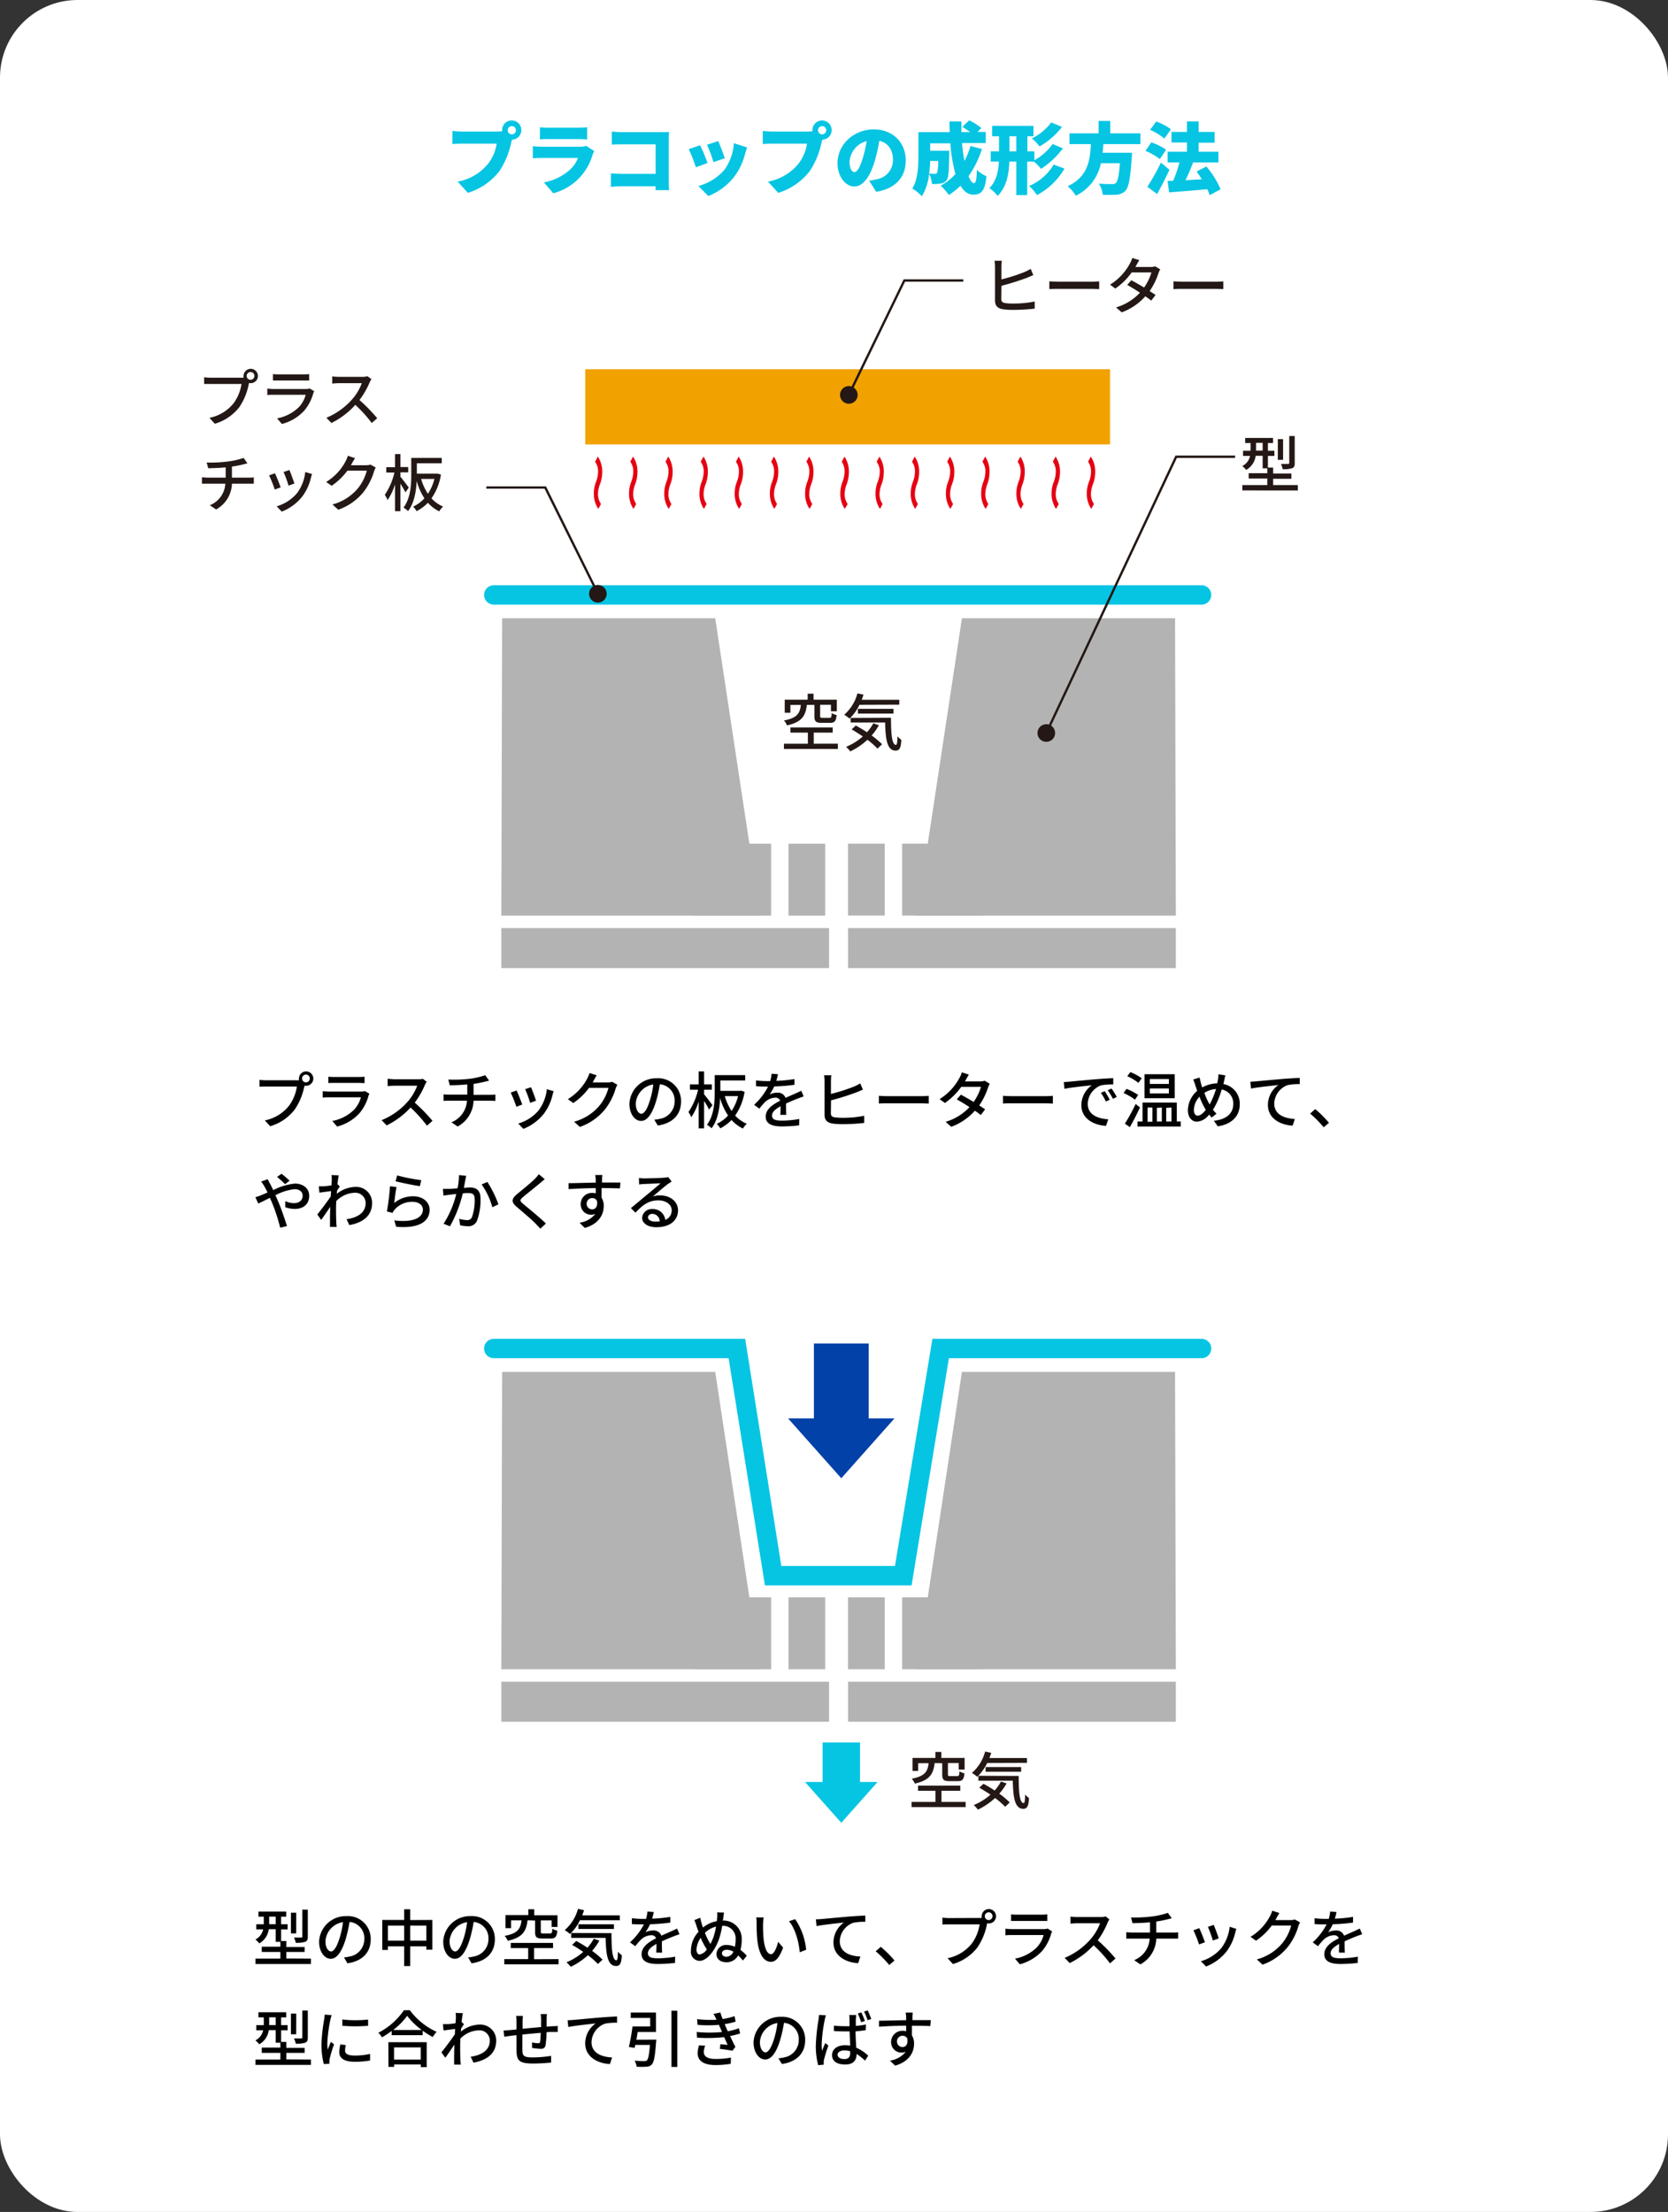 <svg xmlns="http://www.w3.org/2000/svg" viewBox="0 0 430 570"><rect x="0" y="0" width="430" height="570" fill="#333333" stroke="none"/><defs><style>.cls-1{fill:#fff;}.cls-2{fill:#06c5e3;}.cls-3{fill:#b3b3b3;}.cls-4{fill:#f1a200;}.cls-5{fill:#e50012;}.cls-6{fill:#231815;}.cls-7{fill:#0241a7;}</style></defs><g id="レイヤー_2" data-name="レイヤー 2"><g id="contents"><rect class="cls-1" width="430" height="570" rx="20"/><path d="M76.4,278.38a4.06,4.06,0,0,0,.67,0,2,2,0,0,1,0-.43,1.85,1.85,0,1,1,1.84,1.84,1.78,1.78,0,0,1-.41,0l-.08.3A16.11,16.11,0,0,1,76,285.88a12.38,12.38,0,0,1-6.35,4.34l-1.38-1.5a10.65,10.65,0,0,0,6.26-3.81,11.05,11.05,0,0,0,2-4.92H68.63c-.68,0-1.33,0-1.73.05v-1.78a13.43,13.43,0,0,0,1.73.12Zm3.47-.47a1,1,0,1,0-1,1A1,1,0,0,0,79.87,277.91Z"/><path d="M95.23,281.85a5.41,5.41,0,0,0-.24.54,11.46,11.46,0,0,1-2.35,4.5,11.74,11.74,0,0,1-5.73,3.41l-1.25-1.44a10.82,10.82,0,0,0,5.6-2.88,7.61,7.61,0,0,0,1.78-3.2H84.89c-.38,0-1.09,0-1.7.06v-1.66c.63.06,1.24.11,1.7.11h8.19a3.21,3.21,0,0,0,1-.14Zm-10.58-4.4a14.25,14.25,0,0,0,1.52.08h6.24a14.81,14.81,0,0,0,1.57-.08v1.65c-.4,0-1-.05-1.58-.05H86.17c-.5,0-1.07,0-1.52.05Z"/><path d="M110,278.75a5.61,5.61,0,0,0-.46.83,21.92,21.92,0,0,1-2.62,4.56,42.8,42.8,0,0,1,4.57,4.69l-1.42,1.25a34.79,34.79,0,0,0-4.23-4.68,20.37,20.37,0,0,1-6.16,4.6l-1.3-1.35A17.83,17.83,0,0,0,105,284a13.16,13.16,0,0,0,2.55-4.22h-5.88c-.62,0-1.48.08-1.74.09V278c.32,0,1.25.11,1.74.11h5.94A5,5,0,0,0,109,278Z"/><path d="M126.37,282.12c.33,0,1,0,1.34-.06v1.63c-.38,0-.9-.05-1.31-.05h-4.32a7.82,7.82,0,0,1-4.1,6.65l-1.6-1.09a6.37,6.37,0,0,0,4-5.56H115.8c-.5,0-1.06,0-1.46.05V282a12.53,12.53,0,0,0,1.45.08h4.67v-2.64c-1.59.16-3.33.21-4.5.23l-.4-1.48A35.63,35.63,0,0,0,121,278a19.46,19.46,0,0,0,4.08-.93l1,1.39-1,.26a29.72,29.72,0,0,1-3,.59v2.83Z"/><path d="M134.63,284.64l-1.52.56a32.27,32.27,0,0,0-1.45-3.65l1.5-.55C133.53,281.74,134.33,283.77,134.63,284.64Zm8.1-3.45a8.87,8.87,0,0,0-.3,1,12.8,12.8,0,0,1-2.24,4.82,12.58,12.58,0,0,1-5.27,3.88l-1.33-1.36a10.91,10.91,0,0,0,5.25-3.38,11,11,0,0,0,2.13-5.48Zm-4.56,2.45-1.5.55a31.84,31.84,0,0,0-1.28-3.52l1.5-.5C137.18,280.84,138,282.94,138.17,283.64Z"/><path d="M159.15,279.53a5.51,5.51,0,0,0-.45,1,15.7,15.7,0,0,1-2.82,5.44,14.51,14.51,0,0,1-6.4,4.43L148,289.05a12.92,12.92,0,0,0,6.42-4,11.85,11.85,0,0,0,2.43-4.72h-5a16.51,16.51,0,0,1-4.06,3.91l-1.41-1a13.61,13.61,0,0,0,5-5.3,7.43,7.43,0,0,0,.6-1.44l1.85.6c-.32.48-.65,1.11-.83,1.43a2.73,2.73,0,0,1-.23.4h3.85a3.88,3.88,0,0,0,1.2-.16Z"/><path d="M168.67,288.54a10.27,10.27,0,0,0,1.41-.22,4.56,4.56,0,0,0,3.84-4.5,4.2,4.2,0,0,0-3.81-4.42,35.81,35.81,0,0,1-1,4.45c-1,3.23-2.27,5-3.85,5s-3-1.77-3-4.41a6.88,6.88,0,0,1,7.09-6.58,5.86,5.86,0,0,1,6.22,6c0,3.32-2.12,5.62-6,6.17Zm-1.12-5a22,22,0,0,0,.86-4.09,5.32,5.32,0,0,0-4.51,4.9c0,1.83.81,2.66,1.45,2.66S166.81,286,167.55,283.52Z"/><path d="M182.79,285.92a20.34,20.34,0,0,0-1.28-2.21v7.06h-1.39v-6.94a16,16,0,0,1-1.9,4.07,8.15,8.15,0,0,0-.74-1.34,16.86,16.86,0,0,0,2.48-5.75h-2.1v-1.38h2.26v-3.34h1.39v3.34h2v1.38h-2V282c.47.52,1.86,2.37,2.16,2.8Zm9.16-4.58a14.76,14.76,0,0,1-2.43,6.13,8.38,8.38,0,0,0,3,2.11,5.87,5.87,0,0,0-1,1.23,9.26,9.26,0,0,1-2.93-2.2,11.23,11.23,0,0,1-2.91,2.16,5.44,5.44,0,0,0-.9-1.17,8.77,8.77,0,0,0,2.91-2.15,15.63,15.63,0,0,1-2.05-4.48c-.11,2.55-.57,5.65-2.21,7.78a5.26,5.26,0,0,0-1.18-.9c1.81-2.4,2-5.84,2-8.35v-4.45h7.86v1.37h-6.41v2.68h5.1l.24-.05Zm-5.11,1.12a14.06,14.06,0,0,0,1.75,3.82,11.88,11.88,0,0,0,1.68-3.82Z"/><path d="M201.16,287.29c.05-.54.07-1.44.07-2.22-1.35.75-2.2,1.47-2.2,2.4,0,1.09,1,1.3,2.63,1.3a26.25,26.25,0,0,0,4.4-.42L206,290a41.23,41.23,0,0,1-4.4.27c-2.37,0-4.21-.55-4.21-2.52s1.91-3.18,3.73-4.11a1.23,1.23,0,0,0-1.28-.78,4,4,0,0,0-2.62,1.13,17,17,0,0,0-1.46,1.7l-1.36-1A16.27,16.27,0,0,0,198,280h-.46c-.66,0-1.76,0-2.64-.1v-1.49a21.65,21.65,0,0,0,2.72.18h.93a10.08,10.08,0,0,0,.37-1.9l1.64.12a17.54,17.54,0,0,1-.44,1.72,37.05,37.05,0,0,0,4.69-.47v1.48a50.33,50.33,0,0,1-5.22.43,11.78,11.78,0,0,1-1.2,2.06,4.6,4.6,0,0,1,2-.46,2.09,2.09,0,0,1,2.12,1.34c1-.46,1.79-.8,2.54-1.13.53-.24,1-.45,1.51-.71l.62,1.47c-.43.13-1.12.39-1.6.58-.82.31-1.84.74-2.94,1.25,0,.9,0,2.16.06,2.91Z"/><path d="M214.19,286.83c0,.75.33,1,1.08,1.1a14.24,14.24,0,0,0,2,.11,26.9,26.9,0,0,0,5.52-.52v1.84a46.32,46.32,0,0,1-5.62.32,17.59,17.59,0,0,1-2.61-.16c-1.3-.24-2-.88-2-2.23v-8.75a12.42,12.42,0,0,0-.11-1.46h1.87a9.93,9.93,0,0,0-.11,1.46v3.36a47.23,47.23,0,0,0,6-1.92,13.5,13.5,0,0,0,1.55-.8l.69,1.61c-.53.21-1.16.5-1.66.69a65,65,0,0,1-6.56,2.07Z"/><path d="M226.57,282.38c.51.05,1.5.09,2.37.09h8.69c.78,0,1.41-.06,1.79-.09v2c-.35,0-1.07-.07-1.78-.07h-8.7c-.9,0-1.84,0-2.37.07Z"/><path d="M255.15,279.27a9.16,9.16,0,0,0-.45,1,17.21,17.21,0,0,1-2.27,4.59c.59.38,1.14.74,1.53,1l-1.12,1.48a18.42,18.42,0,0,0-1.52-1.12,15.17,15.17,0,0,1-6.09,4.14l-1.46-1.28a13.6,13.6,0,0,0,6.16-3.79c-1.18-.77-2.42-1.52-3.28-2l1.06-1.2c.89.46,2.13,1.17,3.29,1.87a13.43,13.43,0,0,0,1.89-3.89H247.8a17.35,17.35,0,0,1-4.21,4.16l-1.37-1a14.37,14.37,0,0,0,5.12-5.46,5.78,5.78,0,0,0,.61-1.44l1.82.58c-.3.48-.65,1.09-.81,1.41l-.2.35h3.89a3.75,3.75,0,0,0,1.2-.18Z"/><path d="M258.57,282.38c.51.05,1.5.09,2.37.09h8.69c.78,0,1.41-.06,1.79-.09v2c-.35,0-1.07-.07-1.78-.07h-8.7c-.9,0-1.84,0-2.37.07Z"/><path d="M275.74,278.73c1.15-.11,4-.39,6.9-.63,1.68-.14,3.28-.23,4.35-.27l0,1.62a15.74,15.74,0,0,0-3.09.22,5.24,5.24,0,0,0-3.49,4.76c0,2.89,2.69,3.84,5.29,4l-.57,1.69c-3.11-.16-6.36-1.82-6.36-5.31a6.3,6.3,0,0,1,2.68-5.14c-1.38.15-5.27.53-7.05.91l-.16-1.74C274.87,278.79,275.42,278.76,275.74,278.73Zm10.34,4.67-1,.45a14.34,14.34,0,0,0-1.28-2.24l1-.42A22.25,22.25,0,0,1,286.08,283.4Zm1.82-.73-1,.48a15.48,15.48,0,0,0-1.35-2.21l1-.43A22.21,22.21,0,0,1,287.9,282.67Z"/><path d="M292.59,283.37a14.91,14.91,0,0,0-2.95-1.71l.77-1.07a15.06,15.06,0,0,1,3,1.56Zm1.29,2c-.77,1.67-1.74,3.57-2.61,5.08l-1.28-.9a45.62,45.62,0,0,0,2.77-5.07Zm-.4-6.33a14.23,14.23,0,0,0-2.88-1.72l.8-1.05a13.41,13.41,0,0,1,2.93,1.58Zm10.9,9.95v1.3H293.24V289h1.3v-4.88h8.83V289ZM302.83,283h-7.78v-6.18h7.78Zm-7,6.06h1.26V285.4h-1.26Zm5.5-11h-4.91v1.26h4.91Zm0,2.43h-4.91v1.28h4.91Zm-3.1,5V289h1.28V285.4Zm2.41,0V289H302V285.4Z"/><path d="M315.9,277.11c-.11.4-.24,1-.32,1.39s-.13.57-.21.85a5.11,5.11,0,0,1,4.23,5.22c0,3.25-2.32,5.19-5.67,5.67l-1-1.44c3.38-.31,5-2.05,5-4.29a3.63,3.63,0,0,0-3-3.76,19.53,19.53,0,0,1-2.24,5.23,8.58,8.58,0,0,0,.93,1l-1.26,1q-.35-.37-.66-.78a4.19,4.19,0,0,1-3.12,1.84c-1.27,0-2.35-1-2.35-3a6.79,6.79,0,0,1,2.4-4.95c-.18-.46-.32-.93-.47-1.37a9.75,9.75,0,0,0-.57-1.54l1.66-.51c.1.46.23,1,.34,1.45s.21.72.33,1.11a8.17,8.17,0,0,1,3.86-1.06c.08-.33.16-.66.21-1a8.82,8.82,0,0,0,.1-1.34Zm-5.22,8.6a18.08,18.08,0,0,1-1.45-3.09,5.1,5.1,0,0,0-1.46,3.38c0,.92.38,1.5,1,1.5s1.41-.64,2.06-1.49Zm1.14-1.09a19.49,19.49,0,0,0,1.66-4,6.46,6.46,0,0,0-3,1,16.38,16.38,0,0,0,1.21,2.72Z"/><path d="M323.8,278.65c1.17-.1,4-.37,6.9-.62,1.7-.13,3.28-.23,4.37-.26v1.6a14.2,14.2,0,0,0-3.07.24,5.2,5.2,0,0,0-3.51,4.75c0,2.89,2.69,3.85,5.31,4l-.57,1.71c-3.11-.16-6.37-1.82-6.37-5.33a6.28,6.28,0,0,1,2.69-5.14c-1.4.16-5.28.55-7.05.91l-.17-1.74C323,278.71,323.5,278.68,323.8,278.65Z"/><path d="M341.24,290.49a29.16,29.16,0,0,0-3.49-3.53l1.31-1.16a29.59,29.59,0,0,1,3.54,3.54Z"/><path d="M69,303.87c.13.27.44.84.6,1.13.27.5.56,1.07.84,1.68A15.49,15.49,0,0,1,76,305c2.31,0,3.71,1.37,3.71,3.15,0,2-1.32,3.38-3.77,3.38a7.27,7.27,0,0,1-2.4-.45l0-1.57a5.57,5.57,0,0,0,2.21.53c1.51,0,2.27-.83,2.27-1.95,0-.9-.7-1.65-2.11-1.65A13.62,13.62,0,0,0,71,308c.18.38.35.78.53,1.17.82,1.85,1.91,5,2.45,6.77l-1.75.43a45.58,45.58,0,0,0-2.14-6.53l-.51-1.17c-1.19.59-2.24,1.14-3,1.46l-.75-1.62A12,12,0,0,0,67.3,308c.52-.21,1.08-.45,1.67-.72-.29-.6-.56-1.12-.82-1.57a10.72,10.72,0,0,0-.83-1.24Zm4.49,1.28a22.57,22.57,0,0,0-2.07-1.86l1.15-.82a21.67,21.67,0,0,1,2.08,1.79Z"/><path d="M87.61,305.75c-.21.29-.5.74-.75,1.14,0,.26,0,.53-.07.78a7.9,7.9,0,0,1,4.87-1.82A4.09,4.09,0,0,1,95.92,310c0,3.21-2.18,5-5.86,5.7l-.72-1.52c2.72-.4,4.93-1.58,4.93-4.21a2.68,2.68,0,0,0-2.85-2.61,7,7,0,0,0-4.74,2.15c0,.57-.05,1.13-.05,1.63,0,1.38,0,2.51.07,3.95,0,.29.06.76.09,1.08H85.07c0-.28,0-.79,0-1.05,0-1.47,0-2.38.07-4.14-.74,1.09-1.67,2.46-2.34,3.38l-1-1.4c.88-1.08,2.61-3.37,3.46-4.65l.08-1.38-3,.4-.16-1.63c.4,0,.74,0,1.19,0s1.31-.13,2.08-.24c0-.69.08-1.2.08-1.37a7.15,7.15,0,0,0-.08-1.29l1.87.07c-.08.4-.21,1.25-.32,2.27Z"/><path d="M101.63,310a7.6,7.6,0,0,1,4.91-1.73c2.58,0,4.21,1.58,4.21,3.46,0,2.86-2.43,4.91-8.61,4.4l-.5-1.65c4.9.62,7.38-.69,7.38-2.78,0-1.17-1.09-2-2.61-2a5.92,5.92,0,0,0-4.67,2,3.5,3.5,0,0,0-.53.84l-1.47-.35a61,61,0,0,0,.8-6.51l1.69.22C102,306.87,101.75,309,101.63,310Zm.75-7.11a44.93,44.93,0,0,0,6.22,1.22l-.36,1.55c-1.56-.21-5-.93-6.26-1.25Z"/><path d="M120.19,303c-.08.33-.16.73-.23,1.08s-.24,1.25-.38,2c.65,0,1.21-.08,1.58-.08,1.54,0,2.71.64,2.71,2.85a15.3,15.3,0,0,1-.91,5.75,2.38,2.38,0,0,1-2.45,1.38,9.38,9.38,0,0,1-1.88-.24l-.27-1.67a8.6,8.6,0,0,0,2,.34,1.26,1.26,0,0,0,1.3-.76,12.67,12.67,0,0,0,.71-4.62c0-1.36-.61-1.59-1.62-1.59-.32,0-.85,0-1.44.08A33.12,33.12,0,0,1,116,316l-1.65-.65a24.78,24.78,0,0,0,3.27-7.67c-.72.08-1.36.14-1.71.19s-1.14.15-1.59.23l-.14-1.73c.53,0,1,0,1.52,0s1.36-.08,2.26-.16a17.42,17.42,0,0,0,.36-3.4Zm5.45,1.58a28.31,28.31,0,0,1,2.85,5.76l-1.56.76a19.11,19.11,0,0,0-2.77-5.88Z"/><path d="M140.44,303.87c-.4.3-.89.73-1.21,1-1.06.9-3.25,2.63-4.37,3.57-.91.79-.91,1,0,1.79,1.33,1.11,4.32,3.52,5.87,5.06l-1.44,1.33c-.38-.45-.83-.88-1.21-1.3-.87-.92-3.43-3.09-4.88-4.32s-1.38-2.06.11-3.31c1.21-1,3.52-2.85,4.59-3.92a9.48,9.48,0,0,0,1-1.19Z"/><path d="M159.82,306.23c-.94,0-2.43-.08-4.74-.08,0,.85,0,1.78,0,2.48a3.9,3.9,0,0,1,.56,2.12c0,2.11-1.12,4.59-4.88,5.68l-1.36-1.35a6.25,6.25,0,0,0,4.08-2.28,2.75,2.75,0,0,1-1.11.22,2.66,2.66,0,0,1-2.67-2.77,2.87,2.87,0,0,1,3-2.85,3.08,3.08,0,0,1,.88.11v-1.34c-2.4,0-5,.13-7,.26l0-1.54c1.79,0,4.73-.11,7-.14,0-.34,0-.63,0-.8a11.24,11.24,0,0,0-.13-1.16h1.83a10.92,10.92,0,0,0-.08,1.16c0,.19,0,.46,0,.78h4.74Zm-7.14,5.4c.82,0,1.43-.66,1.22-2.16a1.3,1.3,0,0,0-1.23-.74,1.43,1.43,0,0,0-1.43,1.49A1.38,1.38,0,0,0,152.68,311.63Z"/><path d="M173.15,304.47c-.32.21-.69.45-1,.66-.81.58-2.73,2.26-3.86,3.18a6.2,6.2,0,0,1,1.88-.27c2.65,0,4.62,1.63,4.62,3.84,0,2.55-2,4.36-5.58,4.36-2.2,0-3.67-1-3.67-2.42a2.45,2.45,0,0,1,2.63-2.26,3.18,3.18,0,0,1,3.33,2.79,2.59,2.59,0,0,0,1.66-2.48c0-1.49-1.5-2.55-3.44-2.55-2.53,0-4,1.19-5.91,3.17l-1.17-1.18c1.24-1,3.22-2.68,4.15-3.44s2.71-2.26,3.51-2.95l-4.37.19c-.4,0-.82.07-1.17.12l-.05-1.65c.4,0,.88.08,1.26.08.84,0,4.42-.1,5.29-.18a5.78,5.78,0,0,0,1-.16Zm-3.09,10.26a1.91,1.91,0,0,0-1.87-1.93c-.66,0-1.14.38-1.14.88,0,.69.82,1.12,1.89,1.12A7.92,7.92,0,0,0,170.06,314.73Z"/><path d="M80.16,504.72v1.38H65.85v-1.38h6.43V503h-4.8v-1.36h4.8v-1.25h-1.2v-3.25H69.29a4.92,4.92,0,0,1-2.45,3.65,6.4,6.4,0,0,0-1-1,3.83,3.83,0,0,0,2-2.61H66.07v-1.33H68v-1.95H66.62v-1.31h7.17v1.31H72.47v1.95h1.67v1.33H72.47v3h1.35v1.54h4.71V503H73.82v1.69Zm-9.08-8.88v-1.95H69.39v1.95Zm5.27,2.37H75v-5.33h1.36Zm3,.83c0,.75-.15,1.12-.68,1.35a7.4,7.4,0,0,1-2.43.24,5.23,5.23,0,0,0-.45-1.35c.82,0,1.6,0,1.83,0s.32-.07.32-.27V492.1h1.41Z"/><path d="M88.67,504.4a7.9,7.9,0,0,0,1.41-.22,4.55,4.55,0,0,0,3.84-4.5,4.2,4.2,0,0,0-3.81-4.42,35.43,35.43,0,0,1-1,4.45c-1,3.24-2.27,5.05-3.85,5.05s-3-1.78-3-4.42a6.89,6.89,0,0,1,7.09-6.58,5.87,5.87,0,0,1,6.22,6c0,3.31-2.12,5.62-6,6.16Zm-1.12-5a22,22,0,0,0,.86-4.08,5.3,5.3,0,0,0-4.51,4.89c0,1.83.81,2.66,1.45,2.66S86.81,501.83,87.55,499.38Z"/><path d="M111.45,494.75v7.65H109.9v-.86h-4.16v5.09h-1.55v-5.09H100v.94H98.55v-7.73h5.64V492h1.55v2.78Zm-7.26,5.33v-3.87H100v3.87Zm5.71,0v-3.87h-4.16v3.87Z"/><path d="M120.67,504.4a7.9,7.9,0,0,0,1.41-.22,4.55,4.55,0,0,0,3.84-4.5,4.2,4.2,0,0,0-3.81-4.42,35.43,35.43,0,0,1-1,4.45c-1,3.24-2.27,5.05-3.85,5.05s-3-1.78-3-4.42a6.89,6.89,0,0,1,7.09-6.58,5.87,5.87,0,0,1,6.22,6c0,3.31-2.12,5.62-6,6.16Zm-1.12-5a22,22,0,0,0,.86-4.08,5.3,5.3,0,0,0-4.51,4.89c0,1.83.81,2.66,1.45,2.66S118.81,501.83,119.55,499.38Z"/><path d="M144,504.84v1.34H130v-1.34h6.16V502h-4.49v-1.33h10.9V502h-4.89v2.87Zm-8-10c-.33,2.75-1.22,4.42-5.11,5.28a4.21,4.21,0,0,0-.8-1.26c3.44-.64,4.11-1.88,4.35-4h-2.69v2H130.3V493.5h5.9V492h1.52v1.55h6v3h-1.52v-1.68h-2.79v2.9c0,.4.1.46.63.46h1.77c.44,0,.53-.18.58-1.22a5.2,5.2,0,0,0,1.28.52c-.14,1.56-.54,2-1.7,2h-2.13c-1.55,0-1.9-.38-1.9-1.71v-2.91Z"/><path d="M149.51,494.82a12.1,12.1,0,0,1-2.56,3.55,10.75,10.75,0,0,0-1.37-1A11,11,0,0,0,149,491.9l1.56.34c-.14.45-.3.9-.46,1.33h9.68v1.25Zm5,5.26a15.13,15.13,0,0,1-1.87,2.64,20.46,20.46,0,0,1,2.69,2.26l-1.19,1.12a20.43,20.43,0,0,0-2.59-2.27,17.22,17.22,0,0,1-4.42,3,8.46,8.46,0,0,0-1.09-1.17,14.89,14.89,0,0,0,4.32-2.69c-1-.65-1.95-1.28-2.88-1.8l1.08-1c.91.49,1.92,1.09,2.88,1.73a11.91,11.91,0,0,0,1.63-2.31Zm3.12-1.93c0,4,.21,7,1.28,7,.29,0,.37-.9.39-2.21a7,7,0,0,0,1,.91c-.11,2-.41,2.76-1.47,2.77-2.22,0-2.61-3-2.7-7.25h-8.87v-1.26Zm-8.53-1.08v-1.21h9.17v1.21Z"/><path d="M169.16,503.16c.05-.55.07-1.44.07-2.23-1.35.75-2.2,1.47-2.2,2.4,0,1.09,1,1.3,2.63,1.3a26.25,26.25,0,0,0,4.4-.42l-.05,1.62a41.23,41.23,0,0,1-4.4.27c-2.37,0-4.21-.54-4.21-2.51s1.91-3.19,3.73-4.12a1.23,1.23,0,0,0-1.28-.78,4,4,0,0,0-2.62,1.14,15.78,15.78,0,0,0-1.46,1.69l-1.36-1a16.27,16.27,0,0,0,3.58-4.63h-.46c-.66,0-1.76,0-2.64-.09v-1.49a23.63,23.63,0,0,0,2.72.17h.93a9.94,9.94,0,0,0,.37-1.9l1.64.13c-.09.41-.22,1-.44,1.71a37.07,37.07,0,0,0,4.69-.46v1.47a47.72,47.72,0,0,1-5.22.43,12.24,12.24,0,0,1-1.2,2.07,4.61,4.61,0,0,1,2-.47,2.1,2.1,0,0,1,2.12,1.35c1-.47,1.79-.8,2.54-1.14l1.51-.7.62,1.47c-.43.13-1.12.38-1.6.57-.82.31-1.84.74-2.94,1.25,0,.9,0,2.16.06,2.92Z"/><path d="M186.35,494.91a4.66,4.66,0,0,1,4.86,4.82,10.25,10.25,0,0,1-.32,2.74,10,10,0,0,1,1.62,1.52l-1,1.22a11,11,0,0,0-1.22-1.33,3.3,3.3,0,0,1-3,1.77c-1.57,0-2.6-.8-2.6-2.17a2.46,2.46,0,0,1,2.58-2.28,5.61,5.61,0,0,1,2.18.45,8.79,8.79,0,0,0,.19-1.87,3.24,3.24,0,0,0-3.46-3.51h0a20.88,20.88,0,0,1-.79,3.32c-1,2.86-3,5.7-5.07,5.7a2.31,2.31,0,0,1-2.2-2.6,7.09,7.09,0,0,1,1.38-4.19c.18-.24.37-.48.58-.71-.18-.44-.32-.88-.45-1.25a13.74,13.74,0,0,0-.63-1.74l1.51-.62a21.89,21.89,0,0,0,.7,2.53,7.89,7.89,0,0,1,3.59-1.65c0-.32.06-.63.08-.9a7.37,7.37,0,0,0,0-1.36l1.77.05c-.08.45-.14,1-.17,1.33Zm-4.13,7.43a15.25,15.25,0,0,1-1-1.71c-.2-.37-.39-.82-.58-1.28a5.82,5.82,0,0,0-1.09,3.09c0,.7.35,1.21.8,1.21A2.85,2.85,0,0,0,182.22,502.34Zm2.37-5.88a6.48,6.48,0,0,0-2.87,1.61c.19.49.39.94.56,1.28a11.1,11.1,0,0,0,.87,1.58,13.83,13.83,0,0,0,.78-1.78A16.79,16.79,0,0,0,184.59,496.46Zm4.46,6.46a3.45,3.45,0,0,0-1.69-.48c-.84,0-1.25.43-1.25.89s.4.91,1.13.91A2,2,0,0,0,189.05,502.92Z"/><path d="M196.71,495.84a34.83,34.83,0,0,0,.12,3.57c.24,2.5.88,4.16,1.93,4.16.8,0,1.49-1.73,1.84-3.18l1.28,1.49c-1,2.72-2,3.66-3.15,3.66-1.6,0-3.07-1.54-3.51-5.71a42.15,42.15,0,0,1-.17-4.25,8.4,8.4,0,0,0-.11-1.48l1.93,0A12.8,12.8,0,0,0,196.71,495.84Zm11.11,6.6-1.65.64c-.25-2.73-1.17-6.13-2.77-8l1.59-.53A16.75,16.75,0,0,1,207.82,502.44Z"/><path d="M211.8,494.51c1.17-.09,4-.37,6.9-.62,1.7-.13,3.28-.23,4.37-.26v1.6a14.2,14.2,0,0,0-3.07.24,5.22,5.22,0,0,0-3.51,4.76c0,2.88,2.69,3.84,5.31,3.95l-.57,1.71c-3.11-.16-6.37-1.82-6.37-5.33a6.31,6.31,0,0,1,2.69-5.14c-1.4.16-5.28.55-7.05.92l-.17-1.75C211,494.58,211.5,494.54,211.8,494.51Z"/><path d="M229.24,506.36a28.55,28.55,0,0,0-3.49-3.54l1.31-1.15a28.87,28.87,0,0,1,3.54,3.54Z"/><path d="M252.4,494.24a5.39,5.39,0,0,0,.67,0,2.18,2.18,0,0,1,0-.43,1.85,1.85,0,1,1,1.84,1.84,1.77,1.77,0,0,1-.41-.05l-.08.3a16.08,16.08,0,0,1-2.41,5.88,12.36,12.36,0,0,1-6.35,4.33l-1.38-1.5a10.61,10.61,0,0,0,6.26-3.81,11.06,11.06,0,0,0,2-4.91h-7.86c-.68,0-1.33,0-1.73.05v-1.78a15.57,15.57,0,0,0,1.73.11Zm3.47-.46a1,1,0,1,0-2,0,1,1,0,0,0,2,0Z"/><path d="M271.23,497.71a4.62,4.62,0,0,0-.24.55,11.53,11.53,0,0,1-2.35,4.5,11.89,11.89,0,0,1-5.73,3.41l-1.25-1.45a10.82,10.82,0,0,0,5.6-2.88,7.55,7.55,0,0,0,1.78-3.2h-8.15c-.38,0-1.09,0-1.7.07V497a16.34,16.34,0,0,0,1.7.11h8.19a3.21,3.21,0,0,0,1-.14Zm-10.58-4.4a14.25,14.25,0,0,0,1.52.08h6.24a14.81,14.81,0,0,0,1.57-.08V495c-.4,0-1,0-1.58,0h-6.23c-.5,0-1.07,0-1.52,0Z"/><path d="M286,494.61a5.61,5.61,0,0,0-.46.83A21.92,21.92,0,0,1,283,500a43.71,43.71,0,0,1,4.57,4.69l-1.42,1.25a34.15,34.15,0,0,0-4.23-4.67,20.5,20.5,0,0,1-6.16,4.59l-1.3-1.34a18.06,18.06,0,0,0,6.58-4.69,13.3,13.3,0,0,0,2.55-4.23h-5.88c-.62,0-1.48.08-1.74.1v-1.81a16.64,16.64,0,0,0,1.74.11h5.94a4.65,4.65,0,0,0,1.39-.16Z"/><path d="M302.37,498c.33,0,1,0,1.34-.07v1.63c-.38,0-.9,0-1.31,0h-4.32a7.81,7.81,0,0,1-4.1,6.64l-1.6-1.09a6.36,6.36,0,0,0,4-5.55H291.8c-.5,0-1.06,0-1.46,0v-1.64c.39,0,1,.08,1.45.08h4.67v-2.65c-1.59.16-3.33.21-4.5.23l-.4-1.47a35.76,35.76,0,0,0,5.43-.26,19.46,19.46,0,0,0,4.08-.93l1,1.39c-.43.12-.78.2-1,.26a29.72,29.72,0,0,1-3,.59V498Z"/><path d="M310.63,500.5l-1.52.56a32.27,32.27,0,0,0-1.45-3.65l1.5-.54C309.53,497.6,310.33,499.63,310.63,500.5Zm8.1-3.44a8.87,8.87,0,0,0-.3,1,12.94,12.94,0,0,1-2.24,4.82,12.64,12.64,0,0,1-5.27,3.87l-1.33-1.36a10.84,10.84,0,0,0,5.25-3.38A11,11,0,0,0,317,496.5Zm-4.56,2.45-1.5.54a32.6,32.6,0,0,0-1.28-3.52l1.5-.5C313.18,496.71,314,498.8,314.17,499.51Z"/><path d="M335.15,495.39a5.51,5.51,0,0,0-.45,1,15.61,15.61,0,0,1-2.82,5.44,14.6,14.6,0,0,1-6.4,4.44L324,504.92a13,13,0,0,0,6.42-4,11.89,11.89,0,0,0,2.43-4.73h-5a16.51,16.51,0,0,1-4.06,3.91l-1.41-1a13.61,13.61,0,0,0,5-5.3,7.43,7.43,0,0,0,.6-1.44l1.85.61c-.32.48-.65,1.1-.83,1.42a2.73,2.73,0,0,1-.23.4h3.85a3.88,3.88,0,0,0,1.2-.16Z"/><path d="M345.16,503.16c0-.55.07-1.44.07-2.23-1.35.75-2.2,1.47-2.2,2.4,0,1.09,1,1.3,2.63,1.3a26.25,26.25,0,0,0,4.4-.42l-.05,1.62a41.23,41.23,0,0,1-4.4.27c-2.37,0-4.21-.54-4.21-2.51s1.91-3.19,3.73-4.12a1.23,1.23,0,0,0-1.28-.78,4,4,0,0,0-2.62,1.14,15.78,15.78,0,0,0-1.46,1.69l-1.36-1a16.27,16.27,0,0,0,3.58-4.63h-.46c-.66,0-1.76,0-2.64-.09v-1.49a23.63,23.63,0,0,0,2.72.17h.93a9.94,9.94,0,0,0,.37-1.9l1.64.13c-.09.41-.22,1-.44,1.71a37.07,37.07,0,0,0,4.69-.46v1.47a47.72,47.72,0,0,1-5.22.43,12.24,12.24,0,0,1-1.2,2.07,4.61,4.61,0,0,1,2-.47,2.1,2.1,0,0,1,2.12,1.35c1-.47,1.79-.8,2.54-1.14l1.51-.7.62,1.47c-.43.13-1.12.38-1.6.57-.82.31-1.84.74-2.94,1.25,0,.9,0,2.16.06,2.92Z"/><path d="M80.16,530.72v1.38H65.85v-1.38h6.43V529h-4.8v-1.36h4.8v-1.25h-1.2v-3.25H69.29a4.92,4.92,0,0,1-2.45,3.65,6.4,6.4,0,0,0-1-1,3.83,3.83,0,0,0,2-2.61H66.07v-1.33H68v-2H66.62v-1.31h7.17v1.31H72.47v2h1.67v1.33H72.47v3h1.35v1.54h4.71V529H73.82v1.69Zm-9.08-8.88v-2H69.39v2Zm5.27,2.37H75v-5.33h1.36Zm3,.83c0,.75-.15,1.12-.68,1.35a7.4,7.4,0,0,1-2.43.24,5.23,5.23,0,0,0-.45-1.35c.82,0,1.6,0,1.83,0s.32-.07.32-.27V518.1h1.41Z"/><path d="M85.5,519.28c-.11.3-.27.93-.34,1.22a37.64,37.64,0,0,0-.78,6,11.67,11.67,0,0,0,.11,1.66c.24-.64.56-1.41.8-2l.83.64A30.77,30.77,0,0,0,85,530.48a2.72,2.72,0,0,0-.08.73c0,.16,0,.39,0,.59l-1.44.09a19.71,19.71,0,0,1-.61-5.12,44.32,44.32,0,0,1,.69-6.32,11.4,11.4,0,0,0,.14-1.31ZM89.15,527a5.84,5.84,0,0,0-.19,1.41c0,.72.52,1.28,2.44,1.28a17.74,17.74,0,0,0,4-.42l0,1.7a21.66,21.66,0,0,1-4,.32c-2.69,0-3.94-.93-3.94-2.47a9.35,9.35,0,0,1,.28-2Zm5.74-6.61v1.63a39.79,39.79,0,0,1-6.64,0v-1.62A30.06,30.06,0,0,0,94.89,520.42Z"/><path d="M105.64,518a17.8,17.8,0,0,0,6.93,5.59,6.67,6.67,0,0,0-1,1.33,20.49,20.49,0,0,1-2.6-1.62v1.14h-8v-1.09A21,21,0,0,1,98.46,525a5.62,5.62,0,0,0-.92-1.18,17.75,17.75,0,0,0,6.58-5.8Zm-5.52,8.25H110v6.43h-1.52V532h-6.88v.62h-1.46Zm8.61-3.14a18.28,18.28,0,0,1-3.77-3.65,17.19,17.19,0,0,1-3.61,3.65Zm-7.15,4.48v3.14h6.88v-3.14Z"/><path d="M119.61,521.62c-.21.29-.5.73-.75,1.13,0,.26,0,.53-.07.79a7.86,7.86,0,0,1,4.87-1.83,4.1,4.1,0,0,1,4.26,4.12c0,3.2-2.18,5-5.86,5.7l-.72-1.53c2.72-.4,4.93-1.58,4.93-4.21a2.68,2.68,0,0,0-2.85-2.6,7,7,0,0,0-4.74,2.14c0,.58-.05,1.14-.05,1.63,0,1.38,0,2.52.07,4,0,.29.06.75.09,1.07h-1.72c0-.27,0-.78,0-1,0-1.47,0-2.39.07-4.15-.74,1.09-1.67,2.47-2.34,3.38l-1-1.39c.88-1.09,2.61-3.38,3.46-4.66l.08-1.38-3,.4-.16-1.63c.4,0,.74,0,1.19,0s1.31-.12,2.08-.24c0-.68.08-1.2.08-1.37a7,7,0,0,0-.08-1.28l1.87.06c-.08.4-.21,1.25-.32,2.27Z"/><path d="M141,519a9.05,9.05,0,0,0-.08,1.25c0,.67,0,1.36,0,2l1.51-.12c.43,0,1,0,1.36-.09v1.57c-.26,0-1,0-1.36,0s-1,0-1.54.08a24.48,24.48,0,0,1-.24,3.27c-.15.75-.51,1-1.28,1a18.69,18.69,0,0,1-2.21-.24l0-1.4a10.28,10.28,0,0,0,1.52.2c.35,0,.51-.05.56-.39a19.92,19.92,0,0,0,.15-2.29c-1.52.12-3.25.29-4.73.44,0,1.55,0,3.12,0,3.76.05,1.63.12,2.13,2.69,2.13a31.45,31.45,0,0,0,4.72-.39l0,1.72c-1.08.11-3,.25-4.58.25-3.86,0-4.27-.86-4.34-3.47,0-.67,0-2.29,0-3.84-.6.06-1.08.11-1.43.16s-1.31.17-1.73.24l-.17-1.62a17.81,17.81,0,0,0,1.79-.1l1.54-.14V521a12.52,12.52,0,0,0-.1-1.52h1.76a12.09,12.09,0,0,0-.08,1.44c0,.45,0,1.12,0,1.88,1.46-.15,3.17-.31,4.76-.45v-2.05a12.16,12.16,0,0,0-.11-1.3Z"/><path d="M147.8,520.51c1.17-.09,4-.37,6.9-.62,1.7-.13,3.28-.23,4.37-.26v1.6a14.2,14.2,0,0,0-3.07.24,5.22,5.22,0,0,0-3.51,4.76c0,2.88,2.69,3.84,5.31,3.95l-.57,1.71c-3.11-.16-6.37-1.82-6.37-5.33a6.31,6.31,0,0,1,2.69-5.14c-1.4.16-5.28.55-7.05.92l-.17-1.75C147,520.58,147.5,520.54,147.8,520.51Z"/><path d="M169.2,525.59a4.62,4.62,0,0,1-.07.65c-.27,3.65-.54,5.17-1.1,5.75a1.85,1.85,0,0,1-1.41.58,20.42,20.42,0,0,1-2.5,0,3.78,3.78,0,0,0-.54-1.56c1,.1,2,.11,2.45.11a1,1,0,0,0,.72-.17c.35-.31.6-1.44.81-4h-3.79l-.16.77-1.49-.24c.34-1.39.72-3.58.94-5.28h4.55V520h-5v-1.38h6.5v5h-4.72c-.09.66-.22,1.35-.33,2Zm5.41-7.45v14.49H173.1V518.14Z"/><path d="M190.8,524a18,18,0,0,1-2.59.65c.44.93.92,2,1.37,2.8l-.75,1c-.83-.16-2.23-.35-3.25-.48l.13-1.21,1.87.19c-.27-.61-.58-1.31-.9-2a39.28,39.28,0,0,1-7,.13l-.07-1.46a32.91,32.91,0,0,0,6.52,0l-.43-1c-.13-.29-.26-.57-.37-.85a30.1,30.1,0,0,1-5.52,0l-.1-1.46a29.18,29.18,0,0,0,5,.16l-.12-.27a11.37,11.37,0,0,0-.66-1.24l1.79-.36c.13.51.34,1.08.56,1.69a18.63,18.63,0,0,0,3.09-.75l.27,1.41a18.29,18.29,0,0,1-2.83.65l.29.68c.13.28.3.69.51,1.15a16.64,16.64,0,0,0,2.88-.77Zm-9,3.15a5.12,5.12,0,0,0-.37,1.58c0,1.12.85,1.84,3,1.84a20.75,20.75,0,0,0,4-.35l-.05,1.6a23.46,23.46,0,0,1-3.92.32c-2.9,0-4.62-1-4.62-3.07a7.77,7.77,0,0,1,.36-2Z"/><path d="M200.67,530.4a7.9,7.9,0,0,0,1.41-.22,4.55,4.55,0,0,0,3.84-4.5,4.2,4.2,0,0,0-3.81-4.42,35.43,35.43,0,0,1-1,4.45c-1,3.24-2.27,5-3.85,5s-3-1.78-3-4.42a6.89,6.89,0,0,1,7.09-6.58,5.87,5.87,0,0,1,6.22,6c0,3.31-2.12,5.62-6,6.16Zm-1.12-5a22,22,0,0,0,.86-4.08,5.3,5.3,0,0,0-4.51,4.89c0,1.83.81,2.66,1.45,2.66S198.81,527.83,199.55,525.38Z"/><path d="M212.92,519.33a8.63,8.63,0,0,0-.32,1.21,39.44,39.44,0,0,0-.78,6.28,11.67,11.67,0,0,0,.11,1.66c.24-.65.56-1.4.82-2l.8.64a34.2,34.2,0,0,0-1.12,3.62,2.61,2.61,0,0,0-.08.72c0,.16,0,.4,0,.59l-1.43.12a19.28,19.28,0,0,1-.61-5,48.78,48.78,0,0,1,.69-6.64,11.39,11.39,0,0,0,.13-1.31Zm10.25,3.82c-.82.13-1.7.23-2.61.31,0,1.57.12,3,.17,4.21a10.46,10.46,0,0,1,3.09,2.06L223,531a14.06,14.06,0,0,0-2.17-1.72v0c0,1.48-.71,2.72-2.92,2.72s-3.41-.89-3.41-2.41,1.27-2.55,3.38-2.55a8.63,8.63,0,0,1,1.28.1c0-1.11-.11-2.45-.14-3.68h-1.35c-.91,0-1.77,0-2.7-.09V522c.89.08,1.77.13,2.72.13H219c0-.81,0-1.48,0-1.88a7.33,7.33,0,0,0-.08-1h1.81c0,.32-.08.66-.1,1s0,1.07,0,1.81a23.76,23.76,0,0,0,2.61-.37Zm-4,5.43a5.57,5.57,0,0,0-1.48-.21c-1.05,0-1.77.47-1.77,1.12s.7,1.11,1.71,1.11c1.18,0,1.54-.6,1.54-1.59ZM222,521.1a22.29,22.29,0,0,0-.86-2.25l.91-.27a20.32,20.32,0,0,1,.91,2.2Zm1.66-.52a14.61,14.61,0,0,0-.91-2.21l.93-.31c.3.61.7,1.57.93,2.21Z"/><path d="M239.82,522.1c-.94-.05-2.43-.08-4.74-.08,0,.85,0,1.77,0,2.48a3.84,3.84,0,0,1,.56,2.11c0,2.11-1.12,4.6-4.88,5.68L229.42,531a6.3,6.3,0,0,0,4.08-2.29,2.75,2.75,0,0,1-1.11.22,2.66,2.66,0,0,1-2.67-2.77,2.87,2.87,0,0,1,3-2.84,3.08,3.08,0,0,1,.88.11V522c-2.4,0-5,.13-7,.26l0-1.54c1.79,0,4.73-.11,7-.14,0-.34,0-.63,0-.8a11,11,0,0,0-.13-1.15h1.83a10.56,10.56,0,0,0-.08,1.15c0,.19,0,.46,0,.78h4.74Zm-7.14,5.39c.82,0,1.43-.66,1.22-2.16a1.3,1.3,0,0,0-1.23-.74,1.43,1.43,0,0,0-1.43,1.49A1.38,1.38,0,0,0,232.68,527.49Z"/><path class="cls-2" d="M128,33.91a9.06,9.06,0,0,0,1.44-.1,1.06,1.06,0,0,1,0-.25A2.48,2.48,0,1,1,132,36c-.1.3-.18.6-.24.84a21.07,21.07,0,0,1-3,7.24,16.4,16.4,0,0,1-8.14,5.62l-2.64-2.9a13.09,13.09,0,0,0,7.86-4.62,11.24,11.24,0,0,0,2.2-5.16h-8.8c-1,0-2.08.06-2.6.1V33.73c.62.08,1.94.18,2.6.18Zm5-.35a1.06,1.06,0,1,0-2.12,0,1.06,1.06,0,0,0,2.12,0Z"/><path class="cls-2" d="M153.19,38.92a7.77,7.77,0,0,0-.44,1,14.31,14.31,0,0,1-10.12,9.88L140.21,47a13.71,13.71,0,0,0,6.88-3.42A7.85,7.85,0,0,0,149,40.7h-9.1c-.5,0-1.64,0-2.54.1V37.68c.92.08,1.86.14,2.54.14h9.52a4.66,4.66,0,0,0,1.68-.24Zm-14-6.13a19.17,19.17,0,0,0,2.24.12H149a22.45,22.45,0,0,0,2.36-.12v3.13c-.56,0-1.64-.08-2.4-.08h-7.54c-.68,0-1.64,0-2.24.08Z"/><path class="cls-2" d="M169,49l0-1h-8.78c-.76,0-2,.06-2.74.14V44.68c.78.06,1.7.12,2.64.12h8.9V37.2h-8.66c-.9,0-2,0-2.64.08V33.91c.8.08,1.92.15,2.64.15h10.2c.64,0,1.6,0,1.9-.07,0,.49-.06,1.36-.06,2V46.4c0,.68,0,1.82.1,2.6Z"/><path class="cls-2" d="M182.39,42l-3,1.1a36.41,36.41,0,0,0-1.84-4.66l2.92-1C181.07,38.52,182,40.84,182.39,42Zm10.22-4c-.28.78-.42,1.26-.56,1.74a16.4,16.4,0,0,1-2.68,5.68,15.85,15.85,0,0,1-6.78,5.1l-2.54-2.6a13.49,13.49,0,0,0,6.7-4.16,13.33,13.33,0,0,0,2.44-6.86Zm-5.78,2.78-2.9,1a37.65,37.65,0,0,0-1.66-4.48l2.88-.95C185.55,37.2,186.53,39.8,186.83,40.74Z"/><path class="cls-2" d="M208,33.91a9.06,9.06,0,0,0,1.44-.1,1.06,1.06,0,0,1,0-.25A2.48,2.48,0,1,1,212,36c-.1.3-.18.6-.24.84a21.07,21.07,0,0,1-3,7.24,16.4,16.4,0,0,1-8.14,5.62l-2.64-2.9a13.09,13.09,0,0,0,7.86-4.62,11.24,11.24,0,0,0,2.2-5.16h-8.8c-1,0-2.08.06-2.6.1V33.73c.62.08,1.94.18,2.6.18Zm5-.35a1.06,1.06,0,1,0-2.12,0,1.06,1.06,0,0,0,2.12,0Z"/><path class="cls-2" d="M224.05,46.56A14.22,14.22,0,0,0,226,46.2a5,5,0,0,0,4.2-5c0-2.56-1.24-4.38-3.52-4.92a41.43,41.43,0,0,1-1.16,5.16c-1.18,4-3,6.62-5.3,6.62s-4.32-2.66-4.32-6c0-4.7,4.06-8.71,9.36-8.71,5,0,8.24,3.49,8.24,8,0,4.16-2.46,7.22-7.62,8.08Zm-.64-10.21a5.92,5.92,0,0,0-4.4,5.37c0,1.72.6,2.62,1.28,2.62s1.4-1.2,2.1-3.5A28.75,28.75,0,0,0,223.41,36.35Z"/><path class="cls-2" d="M253.13,38.4a25.38,25.38,0,0,1-3.44,7c.44,1.14.94,1.8,1.42,1.8s.64-1,.74-3.44a7.75,7.75,0,0,0,2.46,1.66c-.43,3.9-1.38,4.74-3.44,4.74-1.32,0-2.4-.86-3.26-2.3a17.75,17.75,0,0,1-3,2.38,17.87,17.87,0,0,0-2.1-2.4,13.92,13.92,0,0,0,3.8-3A39.36,39.36,0,0,1,245,36.94h-5.2v1.9h4.9s0,.7,0,1c-.06,4.08-.16,5.92-.64,6.56a2.23,2.23,0,0,1-1.5.9,14.58,14.58,0,0,1-2.3.12,6.78,6.78,0,0,0-.74-2.64,14.17,14.17,0,0,1-1.86,5.8,11.83,11.83,0,0,0-2.48-2c1.48-2.36,1.58-5.9,1.58-8.52v-6h8.08q-.06-1.38-.06-2.76h3.06c0,.92,0,1.84,0,2.76h2.26c-.62-.47-1.38-1-2-1.38L249.87,31A16.92,16.92,0,0,1,253,33l-1,1h2.12v2.87H248a41.18,41.18,0,0,0,.64,4.6,20.52,20.52,0,0,0,1.54-3.84Zm-13.34,3.08c0,1-.12,2.12-.26,3.24.6.06,1.12.08,1.44.08a.68.68,0,0,0,.6-.26,9.29,9.29,0,0,0,.28-3.06Z"/><path class="cls-2" d="M264.81,41.64v8.64H262V41.64h-1.8c-.12,3.24-.68,6.46-3,8.84a10.72,10.72,0,0,0-2.14-2c1.84-1.9,2.32-4.34,2.44-6.84h-2.1V39h2.14V35.11h-1.76V32.43h10.64v2.68h-1.56V39h1.8v2.3a14.6,14.6,0,0,0,4.7-4.18l2.66,1.1a22.16,22.16,0,0,1-5.66,5.3,11.69,11.69,0,0,0-1.78-1.84ZM262,39V35.11h-1.78V39Zm12.41,4.46a17.84,17.84,0,0,1-7.11,6.82,10.56,10.56,0,0,0-2-2.36,13.46,13.46,0,0,0,6.34-5.52Zm-.63-10.75A19.76,19.76,0,0,1,268,37.74a10.72,10.72,0,0,0-2-2.06,13.85,13.85,0,0,0,5-4.13Z"/><path class="cls-2" d="M284.43,37.14c0,.74-.1,1.48-.2,2.22h7.6s0,.84-.08,1.22c-.34,5.32-.76,7.6-1.58,8.52a3.44,3.44,0,0,1-2.4,1.08,32.05,32.05,0,0,1-3.5,0,6.23,6.23,0,0,0-1-2.86c1.36.12,2.76.12,3.38.12a1.45,1.45,0,0,0,1-.26c.48-.4.82-2,1.06-5.12h-4.9a11.94,11.94,0,0,1-6.48,8.38A8.91,8.91,0,0,0,275.23,48c5.32-2.5,5.76-6.76,6-10.86h-5.52V34.35h7.5V31.17h3v3.18H294v2.79Z"/><path class="cls-2" d="M299,41a15.26,15.26,0,0,0-3.7-2.12l1.5-2.2a16.21,16.21,0,0,1,3.82,1.9Zm2.48,2.76c-1,2.1-2.06,4.26-3.18,6.24l-2.52-1.86a58.71,58.71,0,0,0,3.5-6.24Zm-1.32-8.05a15.23,15.23,0,0,0-3.68-2.25l1.6-2.15a15.69,15.69,0,0,1,3.78,2ZM311.85,50.3a12.39,12.39,0,0,0-.62-1.54c-3.48.32-7.14.6-9.84.82L301,46.64l1.44-.06a34.47,34.47,0,0,0,1.62-4.72H301V39.1H306V36.72H302V34H306V31.29h3V34h4.12v2.77H309V39.1h5.1v2.76h-6.78l.24.06c-.6,1.56-1.28,3.16-1.94,4.52l4.22-.24c-.44-.68-.9-1.36-1.36-2L311,42.9a22.62,22.62,0,0,1,3.66,5.88Z"/><polygon class="cls-3" points="195.99 235.94 129.24 235.94 129.44 159.32 184.38 159.32 195.99 235.94"/><rect class="cls-3" x="179.01" y="217.42" width="19.78" height="18.52"/><rect class="cls-3" x="203.27" y="217.42" width="9.46" height="18.52"/><polygon class="cls-3" points="236.36 235.94 303.12 235.94 302.92 159.32 247.98 159.32 236.36 235.94"/><rect class="cls-3" x="232.56" y="217.42" width="20.78" height="18.52" transform="translate(485.91 453.35) rotate(-180)"/><rect class="cls-3" x="218.63" y="217.42" width="9.46" height="18.52" transform="translate(446.71 453.35) rotate(-180)"/><rect class="cls-4" x="150.88" y="95.15" width="135.28" height="19.37"/><path class="cls-5" d="M154.24,131.14a6.92,6.92,0,0,1-1.15-4,8,8,0,0,1,.52-2.88,7.41,7.41,0,0,0,.57-2.75,4.18,4.18,0,0,0-.77-2.53l.71-1.33a7,7,0,0,1,1.13,4,9.06,9.06,0,0,1-.53,3,7.61,7.61,0,0,0-.57,2.58,4.54,4.54,0,0,0,.78,2.64Z"/><path class="cls-5" d="M163.31,131.14a7,7,0,0,1-1.15-4,8,8,0,0,1,.53-2.88,7.61,7.61,0,0,0,.56-2.75,4.22,4.22,0,0,0-.76-2.53l.7-1.33a6.93,6.93,0,0,1,1.14,4,8.76,8.76,0,0,1-.54,3,7.57,7.57,0,0,0-.56,2.58,4.46,4.46,0,0,0,.78,2.64Z"/><path class="cls-5" d="M172.39,131.14a7,7,0,0,1-1.15-4,8.25,8.25,0,0,1,.52-2.88,7.41,7.41,0,0,0,.57-2.75,4.22,4.22,0,0,0-.76-2.53l.7-1.33a7,7,0,0,1,1.13,4,8.8,8.8,0,0,1-.53,3,7.57,7.57,0,0,0-.56,2.58,4.46,4.46,0,0,0,.78,2.64Z"/><path class="cls-5" d="M181.47,131.14a6.92,6.92,0,0,1-1.15-4,8.25,8.25,0,0,1,.52-2.88,7.41,7.41,0,0,0,.57-2.75,4.18,4.18,0,0,0-.77-2.53l.71-1.33a7,7,0,0,1,1.13,4,9.06,9.06,0,0,1-.53,3,7.61,7.61,0,0,0-.57,2.58,4.54,4.54,0,0,0,.78,2.64Z"/><path class="cls-5" d="M190.55,131.14a6.92,6.92,0,0,1-1.15-4,8,8,0,0,1,.52-2.88,7.41,7.41,0,0,0,.57-2.75,4.18,4.18,0,0,0-.77-2.53l.71-1.33a7,7,0,0,1,1.13,4,9.06,9.06,0,0,1-.53,3,7.61,7.61,0,0,0-.57,2.58,4.54,4.54,0,0,0,.78,2.64Z"/><path class="cls-5" d="M199.62,131.14a7,7,0,0,1-1.15-4,8,8,0,0,1,.53-2.88,7.61,7.61,0,0,0,.56-2.75,4.22,4.22,0,0,0-.76-2.53l.7-1.33a6.93,6.93,0,0,1,1.14,4,8.76,8.76,0,0,1-.54,3,7.57,7.57,0,0,0-.56,2.58,4.46,4.46,0,0,0,.78,2.64Z"/><path class="cls-5" d="M208.7,131.14a7,7,0,0,1-1.15-4,8.25,8.25,0,0,1,.52-2.88,7.41,7.41,0,0,0,.57-2.75,4.22,4.22,0,0,0-.76-2.53l.7-1.33a7,7,0,0,1,1.13,4,8.8,8.8,0,0,1-.53,3,7.57,7.57,0,0,0-.56,2.58,4.46,4.46,0,0,0,.78,2.64Z"/><path class="cls-5" d="M217.78,131.14a6.92,6.92,0,0,1-1.15-4,8.25,8.25,0,0,1,.52-2.88,7.41,7.41,0,0,0,.57-2.75A4.18,4.18,0,0,0,217,119l.71-1.33a7,7,0,0,1,1.13,4,9.06,9.06,0,0,1-.53,3,7.61,7.61,0,0,0-.57,2.58,4.54,4.54,0,0,0,.78,2.64Z"/><path class="cls-5" d="M226.86,131.14a6.92,6.92,0,0,1-1.15-4,8,8,0,0,1,.52-2.88,7.41,7.41,0,0,0,.57-2.75A4.18,4.18,0,0,0,226,119l.71-1.33a7,7,0,0,1,1.13,4,9.06,9.06,0,0,1-.53,3,7.61,7.61,0,0,0-.57,2.58,4.54,4.54,0,0,0,.78,2.64Z"/><path class="cls-5" d="M235.93,131.14a7,7,0,0,1-1.15-4,8,8,0,0,1,.53-2.88,7.61,7.61,0,0,0,.56-2.75,4.22,4.22,0,0,0-.76-2.53l.7-1.33a6.93,6.93,0,0,1,1.14,4,8.76,8.76,0,0,1-.54,3,7.57,7.57,0,0,0-.56,2.58,4.46,4.46,0,0,0,.78,2.64Z"/><path class="cls-5" d="M245,131.14a7,7,0,0,1-1.15-4,8.25,8.25,0,0,1,.52-2.88,7.41,7.41,0,0,0,.57-2.75,4.22,4.22,0,0,0-.76-2.53l.7-1.33a7,7,0,0,1,1.14,4,8.76,8.76,0,0,1-.54,3,7.57,7.57,0,0,0-.56,2.58,4.46,4.46,0,0,0,.78,2.64Z"/><path class="cls-5" d="M254.09,131.14a6.92,6.92,0,0,1-1.15-4,8.25,8.25,0,0,1,.52-2.88,7.41,7.41,0,0,0,.57-2.75,4.18,4.18,0,0,0-.77-2.53l.71-1.33a7,7,0,0,1,1.13,4,9.06,9.06,0,0,1-.53,3,7.61,7.61,0,0,0-.57,2.58,4.54,4.54,0,0,0,.78,2.64Z"/><path class="cls-5" d="M263.17,131.14a6.92,6.92,0,0,1-1.15-4,8,8,0,0,1,.52-2.88,7.41,7.41,0,0,0,.57-2.75,4.18,4.18,0,0,0-.77-2.53l.71-1.33a7,7,0,0,1,1.13,4,9.06,9.06,0,0,1-.53,3,7.61,7.61,0,0,0-.57,2.58,4.54,4.54,0,0,0,.78,2.64Z"/><path class="cls-5" d="M272.24,131.14a7,7,0,0,1-1.15-4,8,8,0,0,1,.53-2.88,7.61,7.61,0,0,0,.56-2.75,4.22,4.22,0,0,0-.76-2.53l.7-1.33a6.93,6.93,0,0,1,1.14,4,8.76,8.76,0,0,1-.54,3,7.57,7.57,0,0,0-.56,2.58,4.46,4.46,0,0,0,.78,2.64Z"/><path class="cls-5" d="M281.32,131.14a7,7,0,0,1-1.15-4,8.25,8.25,0,0,1,.52-2.88,7.41,7.41,0,0,0,.57-2.75,4.22,4.22,0,0,0-.76-2.53l.7-1.33a7,7,0,0,1,1.14,4,8.76,8.76,0,0,1-.54,3,7.57,7.57,0,0,0-.56,2.58,4.46,4.46,0,0,0,.78,2.64Z"/><path class="cls-2" d="M309.75,155.81H127.3a2.5,2.5,0,0,1,0-5H309.75a2.5,2.5,0,0,1,0,5Z"/><path class="cls-6" d="M216,191.64V193H202.09v-1.35h6.17v-2.86h-4.5v-1.33h10.9v1.33h-4.88v2.86Zm-8-10c-.32,2.76-1.22,4.42-5.11,5.29a4.25,4.25,0,0,0-.8-1.27c3.44-.64,4.12-1.87,4.36-4h-2.69v2h-1.46v-3.36h5.91v-1.55h1.52v1.55h6v3h-1.52v-1.69h-2.78v2.9c0,.4.09.47.62.47h1.78c.43,0,.53-.18.57-1.22a5.35,5.35,0,0,0,1.28.51c-.14,1.57-.54,2-1.69,2h-2.13c-1.55,0-1.91-.38-1.91-1.71v-2.92Z"/><path class="cls-6" d="M221.57,181.62a12.38,12.38,0,0,1-2.56,3.56,10.57,10.57,0,0,0-1.38-1,11,11,0,0,0,3.41-5.51l1.57.34c-.15.44-.31.89-.47,1.32h9.69v1.25Zm5,5.27a14.14,14.14,0,0,1-1.87,2.64,19.72,19.72,0,0,1,2.69,2.26l-1.18,1.12a19.9,19.9,0,0,0-2.6-2.28,17,17,0,0,1-4.42,3,7.35,7.35,0,0,0-1.08-1.17,15.39,15.39,0,0,0,4.32-2.69c-1-.66-1.95-1.28-2.88-1.81l1.07-1c.91.5,1.92,1.09,2.88,1.73a11.16,11.16,0,0,0,1.63-2.3Zm3.12-1.94c0,4,.21,7,1.29,7,.28,0,.36-.89.38-2.2a7.69,7.69,0,0,0,1,.91c-.11,2-.42,2.75-1.47,2.77-2.23,0-2.61-3-2.71-7.25h-8.87V185Zm-8.53-1.07v-1.22h9.18v1.22Z"/><rect class="cls-3" x="129.24" y="239.16" width="84.49" height="10.31"/><rect class="cls-3" x="218.63" y="239.16" width="84.49" height="10.31"/><polygon class="cls-3" points="195.99 430.14 129.24 430.14 129.44 353.53 184.38 353.53 195.99 430.14"/><rect class="cls-3" x="179.01" y="411.62" width="19.78" height="18.52"/><rect class="cls-3" x="203.27" y="411.62" width="9.46" height="18.52"/><polygon class="cls-3" points="236.36 430.14 303.12 430.14 302.92 353.53 247.98 353.53 236.36 430.14"/><rect class="cls-3" x="232.56" y="411.62" width="20.78" height="18.52" transform="translate(485.91 841.76) rotate(-180)"/><rect class="cls-3" x="218.63" y="411.62" width="9.46" height="18.52" transform="translate(446.71 841.76) rotate(-180)"/><path class="cls-2" d="M235,408.54h-37.8L187.83,350H127.3a2.5,2.5,0,0,1,0-5h64.8l9.32,58.53h29.3L240.37,345h69.38a2.5,2.5,0,0,1,0,5H244.62Z"/><path class="cls-6" d="M248.94,464.33v1.34H235v-1.34h6.16v-2.87h-4.5v-1.33h10.9v1.33H242.7v2.87Zm-8-10c-.32,2.75-1.22,4.42-5.11,5.28a4,4,0,0,0-.8-1.26c3.44-.64,4.12-1.88,4.36-4h-2.69v2h-1.46V453h5.91v-1.55h1.52V453h6v3h-1.52v-1.68h-2.78v2.9c0,.4.09.46.62.46h1.78c.43,0,.53-.18.57-1.22a5.28,5.28,0,0,0,1.29.52c-.15,1.56-.55,2-1.7,2h-2.13c-1.55,0-1.9-.38-1.9-1.71v-2.91Z"/><path class="cls-6" d="M254.49,454.31a12.28,12.28,0,0,1-2.56,3.55,10.87,10.87,0,0,0-1.38-1,10.94,10.94,0,0,0,3.41-5.51l1.57.34c-.14.45-.3.9-.46,1.33h9.68v1.25Zm5,5.26a14.67,14.67,0,0,1-1.88,2.64,20.46,20.46,0,0,1,2.69,2.26l-1.18,1.12a19.92,19.92,0,0,0-2.6-2.27,17.34,17.34,0,0,1-4.41,3,8.46,8.46,0,0,0-1.09-1.17,15.16,15.16,0,0,0,4.32-2.69c-1-.65-2-1.28-2.88-1.8l1.07-1c.91.49,1.92,1.09,2.88,1.73a11.5,11.5,0,0,0,1.63-2.31Zm3.12-1.93c0,4,.2,7,1.28,7,.29,0,.37-.9.38-2.21a7.61,7.61,0,0,0,1,.91c-.11,2-.42,2.76-1.47,2.77-2.23,0-2.61-3-2.71-7.25h-8.87v-1.26Zm-8.53-1.08v-1.21h9.17v1.21Z"/><rect class="cls-3" x="129.24" y="433.36" width="84.49" height="10.31"/><rect class="cls-3" x="218.63" y="433.36" width="84.49" height="10.31"/><polygon class="cls-7" points="216.88 380.93 230.59 365.51 223.94 365.51 223.94 346.2 209.82 346.2 209.82 365.51 203.16 365.51 216.88 380.93"/><polygon class="cls-2" points="216.88 469.71 226.24 459.19 221.7 459.19 221.7 449.01 212.06 449.01 212.06 459.19 207.52 459.19 216.88 469.71"/><path class="cls-6" d="M258.12,77c0,.75.34,1,1.09,1.11a14.18,14.18,0,0,0,2,.11,26.9,26.9,0,0,0,5.53-.53v1.84a46.32,46.32,0,0,1-5.62.32,17.59,17.59,0,0,1-2.61-.16c-1.3-.24-2-.88-2-2.22V68.66a10.77,10.77,0,0,0-.12-1.46h1.88a9.92,9.92,0,0,0-.12,1.46V72a43.92,43.92,0,0,0,6-1.92,10.92,10.92,0,0,0,1.55-.8l.69,1.62c-.53.2-1.17.49-1.66.69a67,67,0,0,1-6.57,2.06Z"/><path class="cls-6" d="M270.51,72.5c.51,0,1.5.1,2.37.1h8.69c.78,0,1.41-.07,1.79-.1v2c-.35,0-1.07-.06-1.78-.06h-8.7c-.9,0-1.84,0-2.37.06Z"/><path class="cls-6" d="M299.09,69.4a8.22,8.22,0,0,0-.45,1A17.07,17.07,0,0,1,296.37,75c.59.39,1.13.74,1.53,1l-1.12,1.47c-.38-.32-.91-.7-1.52-1.12a15.08,15.08,0,0,1-6.09,4.14l-1.46-1.28a13.52,13.52,0,0,0,6.16-3.79c-1.18-.77-2.42-1.52-3.28-2l1.06-1.2c.89.46,2.13,1.17,3.29,1.87a13.31,13.31,0,0,0,1.89-3.89h-5.09a17.17,17.17,0,0,1-4.21,4.16l-1.37-1a14.43,14.43,0,0,0,5.12-5.45,5.94,5.94,0,0,0,.61-1.44l1.82.57c-.3.48-.66,1.09-.82,1.41l-.19.35h3.89a3.77,3.77,0,0,0,1.2-.17Z"/><path class="cls-6" d="M302.51,72.5c.51,0,1.5.1,2.37.1h8.69c.78,0,1.41-.07,1.79-.1v2c-.35,0-1.07-.06-1.78-.06h-8.7c-.9,0-1.84,0-2.37.06Z"/><polygon class="cls-6" points="219.05 101.98 218.5 101.72 232.95 71.98 248.33 71.98 248.33 72.58 233.32 72.58 219.05 101.98"/><path class="cls-6" d="M216.79,100.76a2.27,2.27,0,1,0,3-1.05A2.26,2.26,0,0,0,216.79,100.76Z"/><polygon class="cls-6" points="269.96 189.12 269.42 188.86 303.02 117.39 318.4 117.39 318.4 118 303.4 118 269.96 189.12"/><path class="cls-6" d="M267.68,187.92a2.27,2.27,0,1,0,3-1.09A2.28,2.28,0,0,0,267.68,187.92Z"/><path class="cls-6" d="M334.58,125v1.38H320.27V125h6.43v-1.7h-4.8v-1.36h4.8v-1.25h-1.2v-3.24h-1.79a4.92,4.92,0,0,1-2.45,3.64,6.87,6.87,0,0,0-1-1,3.79,3.79,0,0,0,2-2.6h-1.81v-1.33h1.94v-2H321v-1.31h7.18v1.31h-1.32v2h1.67v1.33h-1.67v3h1.35v1.53h4.7v1.36h-4.7V125Zm-9.08-8.88v-2h-1.7v2Zm5.27,2.37h-1.36v-5.34h1.36Zm3,.83c0,.75-.14,1.12-.67,1.34a7.17,7.17,0,0,1-2.43.24,5.72,5.72,0,0,0-.45-1.34c.82,0,1.6,0,1.82,0s.32-.06.32-.27v-6.93h1.41Z"/><polygon class="cls-6" points="153.9 153.17 140.38 125.93 125.37 125.93 125.37 125.33 140.75 125.33 140.84 125.49 154.44 152.91 153.9 153.17"/><path class="cls-6" d="M152.08,154a2.27,2.27,0,1,0,1-3A2.27,2.27,0,0,0,152.08,154Z"/><path class="cls-6" d="M62.11,97.33a5.47,5.47,0,0,0,.68,0,1.63,1.63,0,0,1,0-.43,1.85,1.85,0,1,1,1.42,1.79l-.08.3a16,16,0,0,1-2.4,5.88,12.45,12.45,0,0,1-6.35,4.33L54,107.67a10.61,10.61,0,0,0,6.26-3.81,11.3,11.3,0,0,0,2-4.91H54.35c-.69,0-1.33,0-1.73,0V97.22a15.42,15.42,0,0,0,1.73.11Zm3.48-.46a1,1,0,0,0-1-1,1,1,0,0,0-1,1,1,1,0,0,0,1,1A1,1,0,0,0,65.59,96.87Z"/><path class="cls-6" d="M81,100.8a4.62,4.62,0,0,0-.24.55,11.56,11.56,0,0,1-2.36,4.5,11.75,11.75,0,0,1-5.73,3.4l-1.24-1.44a10.86,10.86,0,0,0,5.6-2.88,7.42,7.42,0,0,0,1.77-3.2H70.61c-.39,0-1.09,0-1.7.07v-1.67a16,16,0,0,0,1.7.11H78.8a3.25,3.25,0,0,0,1-.14ZM70.37,96.4a14.25,14.25,0,0,0,1.52.08h6.24a14.81,14.81,0,0,0,1.57-.08v1.65c-.4,0-1,0-1.59,0H71.89c-.5,0-1.08,0-1.52,0Z"/><path class="cls-6" d="M95.76,97.7a5.61,5.61,0,0,0-.46.83,22,22,0,0,1-2.63,4.56,42.94,42.94,0,0,1,4.58,4.69L95.83,109a34.15,34.15,0,0,0-4.23-4.67A20.63,20.63,0,0,1,85.44,109l-1.3-1.34a18.15,18.15,0,0,0,6.58-4.69,13.3,13.3,0,0,0,2.55-4.23H87.39c-.62,0-1.49.08-1.74.1V97a16.46,16.46,0,0,0,1.74.11h5.94a4.7,4.7,0,0,0,1.39-.16Z"/><path class="cls-6" d="M64.08,123.08c.34,0,1,0,1.35-.07v1.63c-.39,0-.9,0-1.32,0H59.79a7.8,7.8,0,0,1-4.09,6.64l-1.61-1.09a6.35,6.35,0,0,0,4-5.55H53.52c-.5,0-1.06,0-1.46,0V123c.39,0,.95.08,1.44.08h4.68v-2.65c-1.59.16-3.33.21-4.5.23l-.4-1.47a35.64,35.64,0,0,0,5.42-.26,19.57,19.57,0,0,0,4.09-.93l1,1.39c-.44.12-.79.2-1,.26a29.39,29.39,0,0,1-3,.59v2.84Z"/><path class="cls-6" d="M72.35,125.59l-1.52.56a30.48,30.48,0,0,0-1.46-3.65l1.51-.54C71.25,122.69,72.05,124.72,72.35,125.59Zm8.1-3.44a8.87,8.87,0,0,0-.3,1,13.1,13.1,0,0,1-2.24,4.82,12.7,12.7,0,0,1-5.27,3.87l-1.33-1.36a10.89,10.89,0,0,0,5.25-3.38,11,11,0,0,0,2.13-5.47Zm-4.56,2.45-1.51.54a28.83,28.83,0,0,0-1.28-3.52l1.51-.5C74.9,121.79,75.68,123.89,75.89,124.6Z"/><path class="cls-6" d="M96.87,120.48a5.51,5.51,0,0,0-.45,1,15.78,15.78,0,0,1-2.82,5.44,14.51,14.51,0,0,1-6.4,4.43L85.71,130a13,13,0,0,0,6.42-4,12,12,0,0,0,2.43-4.72h-5a16.74,16.74,0,0,1-4.07,3.91l-1.41-1a13.57,13.57,0,0,0,5-5.3,7.43,7.43,0,0,0,.59-1.44l1.86.61c-.32.48-.66,1.1-.83,1.42l-.23.4h3.84a3.79,3.79,0,0,0,1.2-.16Z"/><path class="cls-6" d="M104.51,126.87a23.34,23.34,0,0,0-1.28-2.21v7.06h-1.39v-6.93a15.54,15.54,0,0,1-1.91,4.06,9,9,0,0,0-.73-1.34,16.86,16.86,0,0,0,2.48-5.75h-2.1v-1.37h2.26V117h1.39v3.35h2v1.37h-2v1.14c.47.53,1.86,2.37,2.16,2.8Zm9.16-4.58a14.58,14.58,0,0,1-2.44,6.13,8.66,8.66,0,0,0,3,2.12,5.67,5.67,0,0,0-1,1.23,9.4,9.4,0,0,1-2.92-2.21,11.06,11.06,0,0,1-2.92,2.16,5.32,5.32,0,0,0-.89-1.17,9,9,0,0,0,2.91-2.14,15.82,15.82,0,0,1-2-4.49c-.11,2.55-.58,5.65-2.21,7.78a5.8,5.8,0,0,0-1.18-.89c1.81-2.4,2-5.85,2-8.36V118h7.86v1.38h-6.42v2.67h5.11l.24,0Zm-5.11,1.12a13.83,13.83,0,0,0,1.75,3.83,12.26,12.26,0,0,0,1.68-3.83Z"/></g></g></svg>